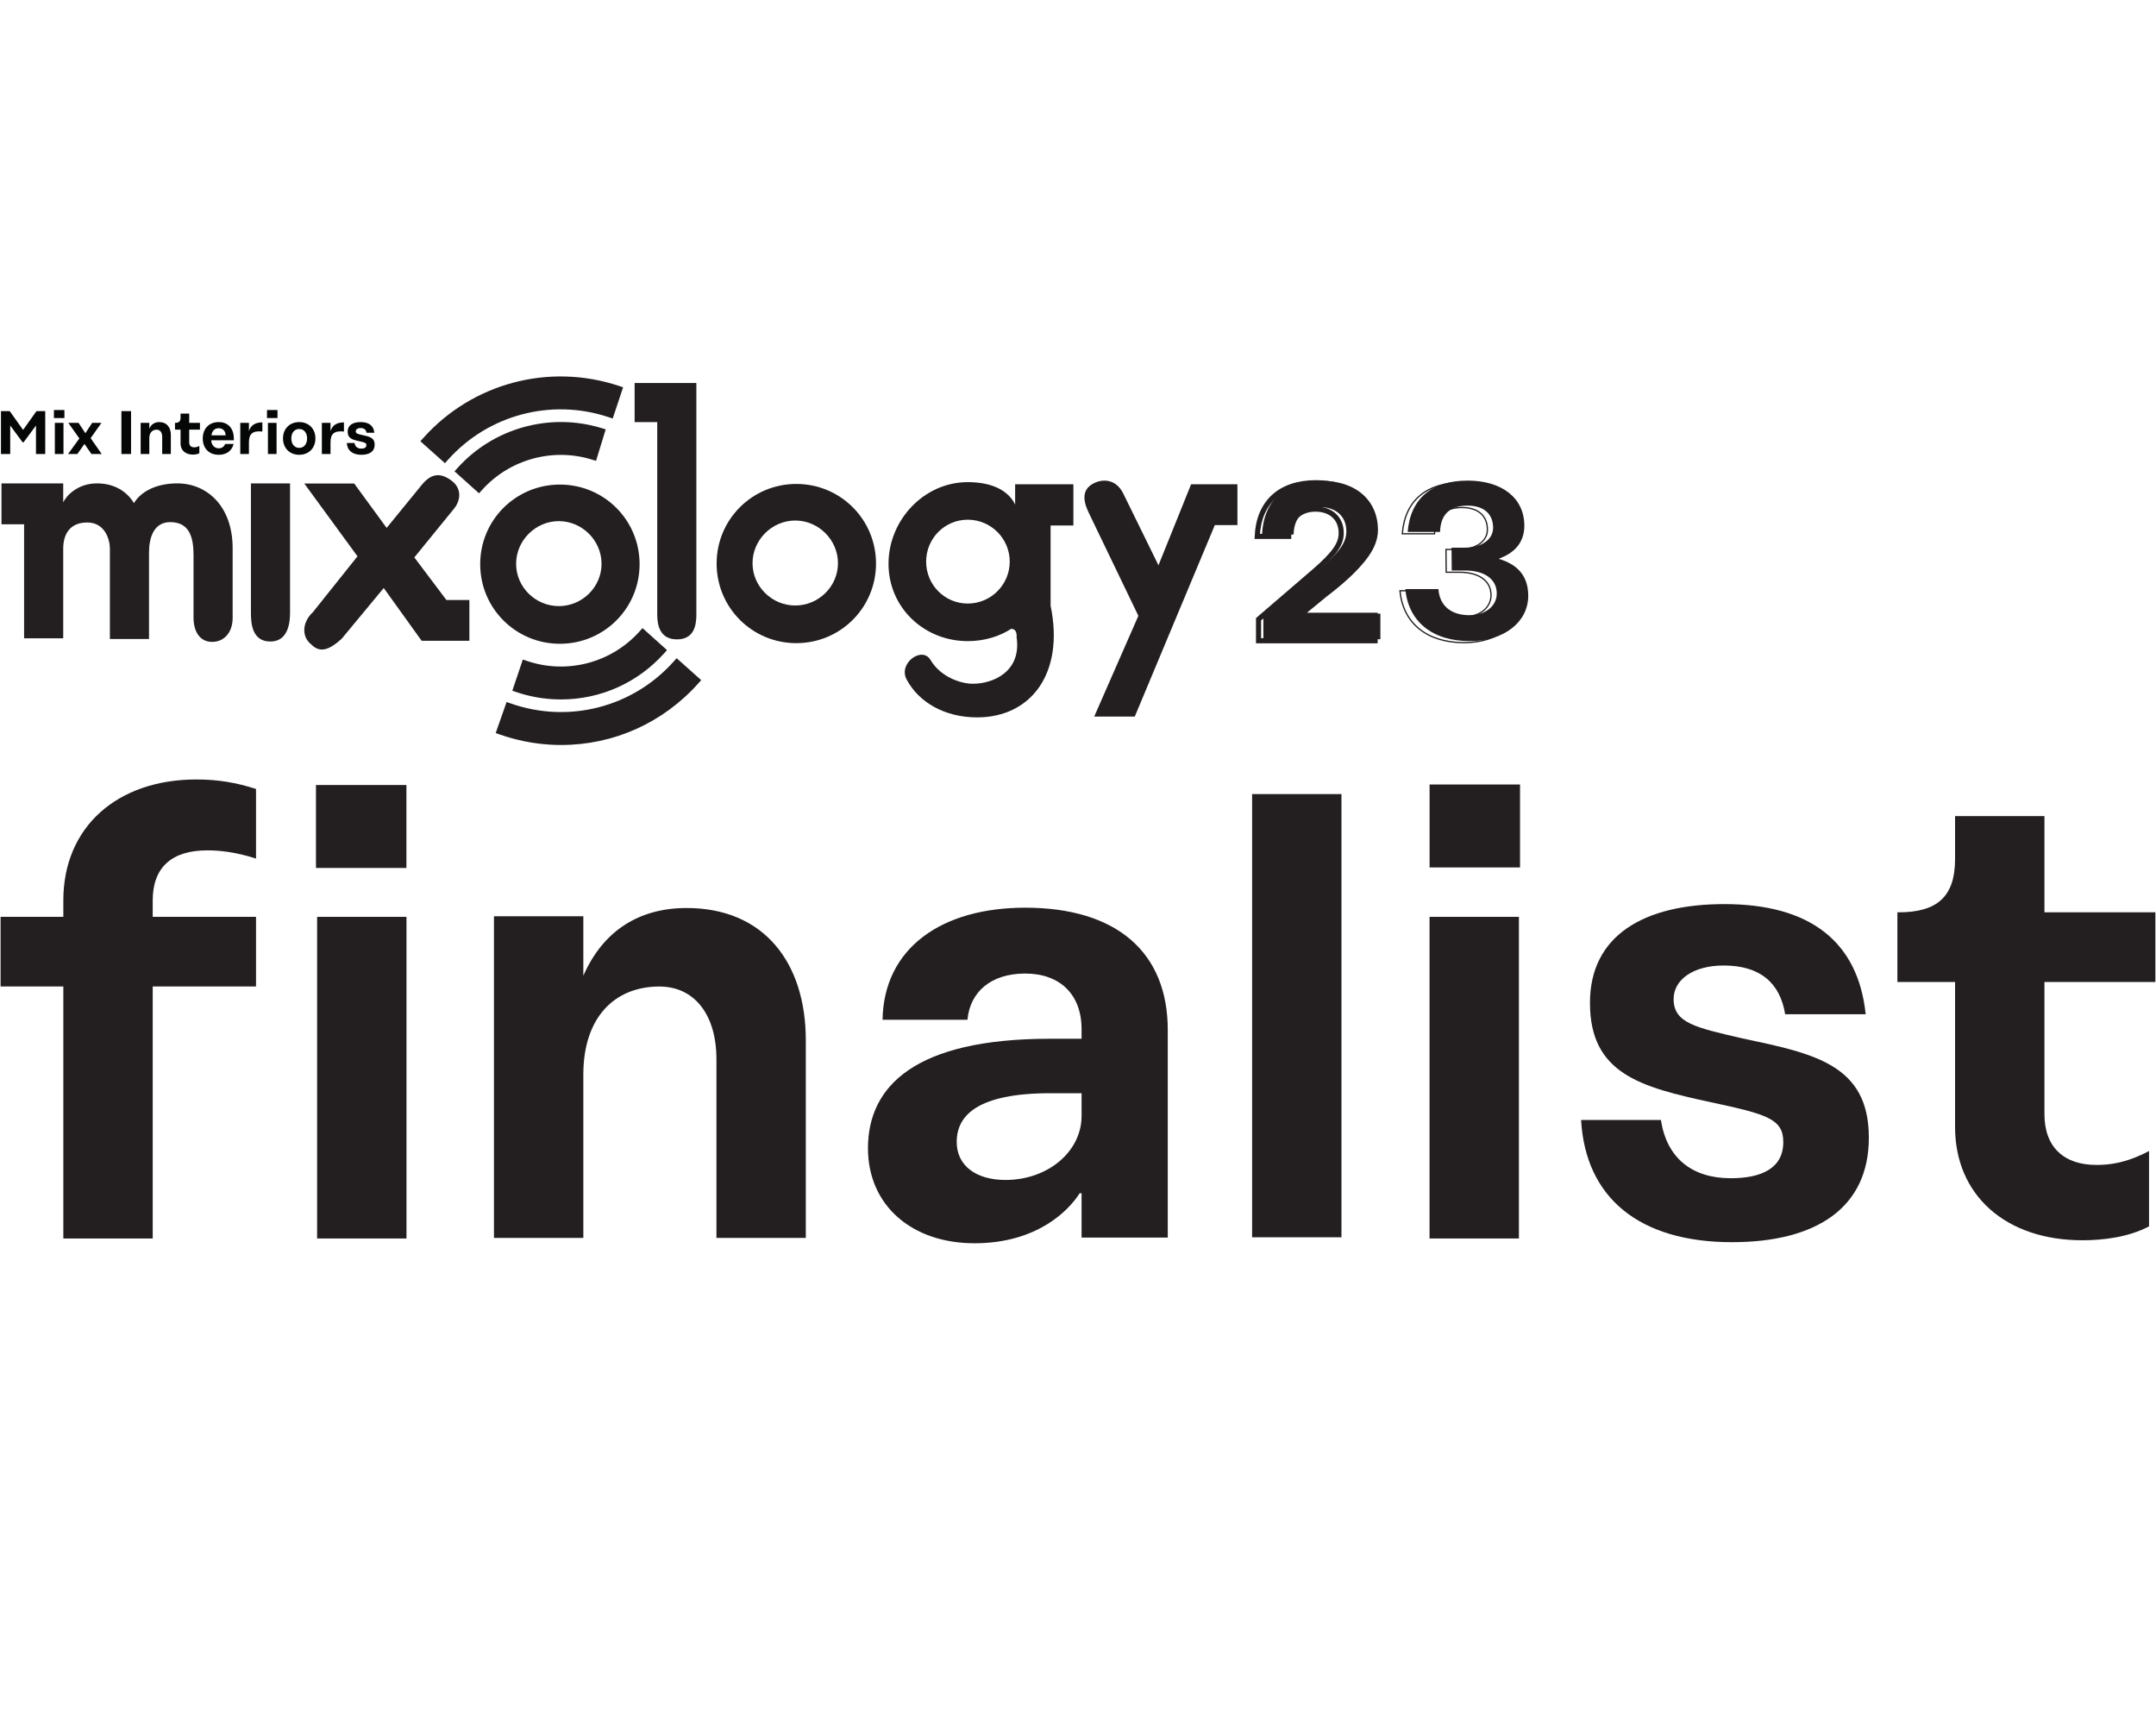 <svg xmlns="http://www.w3.org/2000/svg" xmlns:xlink="http://www.w3.org/1999/xlink" width="500" zoomAndPan="magnify" viewBox="0 0 375 300" height="400" preserveAspectRatio="xMidYMid meet" version="1.0"><defs><clipPath id="18c72b7ef0"><path d="M 73 65.469 L 109 65.469 L 109 81 L 73 81 Z M 73 65.469 " clip-rule="nonzero"/></clipPath><clipPath id="c548ed9798"><path d="M 150 157 L 204 157 L 204 216.219 L 150 216.219 Z M 150 157 " clip-rule="nonzero"/></clipPath><clipPath id="a053fe363d"><path d="M 275 157 L 326 157 L 326 216.219 L 275 216.219 Z M 275 157 " clip-rule="nonzero"/></clipPath></defs><path fill="#231f20" d="M 15.18 90.867 C 11.934 90.867 10.996 93.172 10.996 95.418 L 10.996 111.008 L 4.191 111.008 L 4.191 91.176 L 0.258 91.176 L 0.258 84.066 L 10.996 84.066 L 10.996 87.375 C 11.496 86.25 13.492 84.066 16.863 84.066 C 19.922 84.066 22.109 85.504 23.293 87.5 C 24.543 85.441 27.227 84.066 30.848 84.066 C 35.969 84.066 40.465 87.996 40.465 95.355 L 40.465 107.453 C 40.465 110.012 38.965 111.633 36.906 111.633 C 34.656 111.633 33.66 109.699 33.66 107.391 L 33.66 96.539 C 33.66 93.484 32.973 90.805 29.602 90.805 C 26.727 90.805 25.918 93.547 25.918 96.102 L 25.918 111.133 L 19.113 111.133 L 19.113 95.418 C 19.113 93.797 18.238 90.867 15.18 90.867 " fill-opacity="1" fill-rule="nonzero"/><path fill="#231f20" d="M 50.449 106.578 C 50.449 108.387 50.074 111.57 47.02 111.57 C 43.832 111.57 43.645 108.387 43.645 106.578 L 43.645 84.066 L 50.449 84.066 L 50.449 106.578 " fill-opacity="1" fill-rule="nonzero"/><path fill="#231f20" d="M 73.336 111.438 L 66.742 102.262 L 59.453 111.059 C 56.98 113.336 55.461 113.465 54.066 112.008 C 52.609 110.867 52.355 108.398 54.445 106.438 L 62.18 96.75 L 52.926 84.09 L 61.609 84.09 L 67.25 91.812 L 73.398 84.277 C 75.172 82.125 76.82 82.316 78.531 83.586 C 80.246 84.848 80.246 86.875 78.977 88.457 L 72.066 96.941 L 77.645 104.348 L 81.641 104.348 L 81.641 111.438 L 73.336 111.438 " fill-opacity="1" fill-rule="nonzero"/><path fill="#231f20" d="M 117.75 111.195 C 114.754 111.195 114.316 108.699 114.316 106.891 L 114.316 73.406 L 110.383 73.406 L 110.383 66.609 L 121.121 66.609 L 121.121 106.891 C 121.121 108.699 120.746 111.195 117.75 111.195 " fill-opacity="1" fill-rule="nonzero"/><path fill="#231f20" d="M 152.367 98.008 C 152.367 105.68 146.188 111.852 138.508 111.852 C 130.828 111.852 124.645 105.68 124.645 98.008 C 124.645 90.34 130.828 84.164 138.508 84.164 C 146.188 84.164 152.367 90.34 152.367 98.008 M 130.891 97.945 C 130.891 102 134.262 105.305 138.32 105.305 C 142.379 105.305 145.75 102 145.75 97.945 C 145.75 93.895 142.379 90.527 138.32 90.527 C 134.262 90.527 130.891 93.895 130.891 97.945 " fill-opacity="1" fill-rule="nonzero"/><path fill="#231f20" d="M 168.324 111.5 C 160.711 111.5 154.543 105.656 154.543 98.051 C 154.543 90.445 160.711 83.848 168.324 83.848 C 172.539 83.848 175.371 85.293 176.566 87.742 L 176.566 84.223 L 186.699 84.223 L 186.699 91.391 L 182.734 91.391 L 182.734 105.34 C 185.188 117.156 179.273 124.762 169.961 124.762 C 164.359 124.762 159.828 122.184 157.691 118.164 C 156.18 115.336 160.395 112.316 161.844 114.77 C 163.668 117.848 167.254 118.914 169.203 118.914 C 172.855 118.914 177.699 116.715 176.82 110.809 C 176.82 110.809 177.008 109.363 175.875 109.363 C 173.734 110.746 171.094 111.5 168.324 111.5 M 168.324 90.383 C 164.297 90.383 161.086 93.652 161.086 97.676 C 161.086 101.695 164.297 104.965 168.324 104.965 C 172.352 104.965 175.625 101.695 175.625 97.676 C 175.625 93.652 172.352 90.383 168.324 90.383 " fill-opacity="1" fill-rule="nonzero"/><path fill="#231f20" d="M 189.945 84.215 C 191.691 83.152 194.129 83.277 195.375 85.836 L 201.496 98.309 L 207.176 84.215 L 215.23 84.215 L 215.23 91.324 L 211.297 91.324 L 197.375 124.621 L 190.32 124.621 L 198 107.102 L 189.383 89.203 C 188.258 86.895 188.32 85.211 189.945 84.215 " fill-opacity="1" fill-rule="nonzero"/><path fill="#231f20" d="M 97.383 84.273 C 89.703 84.273 83.523 90.445 83.523 98.117 C 83.523 105.785 89.703 111.961 97.383 111.961 C 105.066 111.961 111.246 105.785 111.246 98.117 C 111.246 90.445 105.066 84.273 97.383 84.273 M 97.195 105.41 C 93.141 105.41 89.77 102.109 89.77 98.055 C 89.77 94 93.141 90.633 97.195 90.633 C 101.254 90.633 104.629 94 104.629 98.055 C 104.629 102.109 101.254 105.41 97.195 105.41 " fill-opacity="1" fill-rule="nonzero"/><path fill="#231f20" d="M 102.91 79.914 L 103.672 80.148 L 105.352 74.672 L 104.586 74.438 C 95.648 71.715 85.836 74.434 79.59 81.375 L 79.055 81.969 L 83.316 85.793 L 83.852 85.199 C 88.617 79.902 96.098 77.824 102.91 79.914 " fill-opacity="1" fill-rule="nonzero"/><g clip-path="url(#18c72b7ef0)"><path fill="#231f20" d="M 105.812 72.535 L 106.57 72.789 L 108.379 67.355 L 107.621 67.102 C 95.496 63.082 82.16 66.629 73.648 76.145 L 73.117 76.738 L 77.391 80.555 L 77.922 79.957 C 84.91 72.145 95.859 69.23 105.812 72.535 " fill-opacity="1" fill-rule="nonzero"/></g><path fill="#231f20" d="M 91.695 114.957 L 90.938 114.703 L 89.109 120.129 L 89.871 120.383 C 91.875 121.059 93.961 121.465 96.062 121.594 C 96.574 121.625 97.078 121.641 97.582 121.641 C 104.414 121.641 110.867 118.781 115.48 113.66 L 116.016 113.062 L 111.754 109.238 L 111.219 109.832 C 106.309 115.285 98.645 117.297 91.695 114.957 " fill-opacity="1" fill-rule="nonzero"/><path fill="#231f20" d="M 117.691 114.469 L 117.16 115.062 C 110.043 123.012 98.938 125.871 88.871 122.352 L 88.113 122.086 L 86.219 127.492 L 86.977 127.754 C 89.777 128.73 92.684 129.32 95.617 129.5 C 96.289 129.543 96.957 129.562 97.625 129.562 C 106.707 129.562 115.293 125.734 121.43 118.879 L 121.961 118.285 L 117.691 114.469 " fill-opacity="1" fill-rule="nonzero"/><path fill="#231f20" d="M 240.094 106.723 L 240.094 111.168 L 219.742 111.168 L 219.742 107.418 L 229.418 99.109 C 233.09 95.938 234.176 94.277 234.176 92.383 C 234.176 89.832 232.395 88.211 229.688 88.211 C 226.941 88.211 225.043 89.91 225.004 92.965 L 219.512 92.965 C 219.781 87.051 223.496 83.609 229.766 83.609 C 235.879 83.609 239.672 87.051 239.672 92.191 C 239.672 95.746 236.652 99.07 231.273 103.168 L 226.941 106.723 L 240.094 106.723 " fill-opacity="1" fill-rule="nonzero"/><path stroke-linecap="butt" transform="matrix(0.089, 0, 0, -0.089, 0.101, 216.219)" fill="none" stroke-linejoin="miter" d="M 2686.232 1227.119 L 2686.232 1177.301 L 2458.437 1177.301 L 2458.437 1219.327 L 2566.738 1312.441 C 2607.837 1347.988 2619.992 1366.593 2619.992 1387.825 C 2619.992 1416.411 2600.055 1434.578 2569.755 1434.578 C 2539.018 1434.578 2517.769 1415.535 2517.332 1381.302 L 2455.858 1381.302 C 2458.874 1447.58 2500.455 1486.148 2570.629 1486.148 C 2639.055 1486.148 2681.51 1447.58 2681.51 1389.97 C 2681.51 1350.133 2647.712 1312.878 2587.506 1266.956 L 2539.018 1227.119 Z M 2686.232 1227.119 " stroke="#231f20" stroke-width="10" stroke-opacity="1" stroke-miterlimit="10"/><path fill="#050606" d="M 7.867 71.5 L 7.867 78.957 L 6.258 78.957 L 6.258 74.004 L 4.102 76.922 L 3.934 76.922 L 1.777 74.004 L 1.777 78.957 L 0.168 78.957 L 0.168 71.5 L 1.691 71.5 L 4.016 74.77 L 6.344 71.5 L 7.867 71.5 " fill-opacity="1" fill-rule="nonzero"/><path fill="#050606" d="M 9.539 73.543 L 11.043 73.543 L 11.043 78.957 L 9.539 78.957 Z M 9.379 71.309 L 11.203 71.309 L 11.203 72.703 L 9.379 72.703 L 9.379 71.309 " fill-opacity="1" fill-rule="nonzero"/><path fill="#050606" d="M 17.688 78.957 L 15.906 78.957 L 14.688 77.207 L 13.453 78.957 L 11.84 78.957 L 13.805 76.25 L 11.883 73.543 L 13.664 73.543 L 14.848 75.344 L 16.031 73.543 L 17.645 73.543 L 15.766 76.199 L 17.688 78.957 " fill-opacity="1" fill-rule="nonzero"/><path fill="#050606" d="M 22.793 71.5 L 22.793 78.957 L 21.117 78.957 L 21.117 71.5 L 22.793 71.5 " fill-opacity="1" fill-rule="nonzero"/><path fill="#050606" d="M 29.715 75.633 L 29.715 78.957 L 28.211 78.957 L 28.211 75.953 C 28.211 75.195 27.836 74.727 27.25 74.727 C 26.492 74.727 25.969 75.25 25.969 76.207 L 25.969 78.957 L 24.465 78.957 L 24.465 73.543 L 25.969 73.543 L 25.969 74.547 C 26.312 73.77 26.93 73.406 27.707 73.406 C 29 73.406 29.715 74.312 29.715 75.633 " fill-opacity="1" fill-rule="nonzero"/><path fill="#050606" d="M 32.91 74.715 L 32.91 76.941 C 32.91 77.496 33.242 77.797 33.785 77.797 C 34.008 77.797 34.285 77.762 34.672 77.562 L 34.672 78.828 C 34.328 79.008 33.902 79.062 33.551 79.062 C 32.262 79.062 31.406 78.309 31.406 77.156 L 31.406 74.715 L 30.438 74.715 L 30.438 73.543 L 30.457 73.543 C 31.109 73.543 31.406 73.277 31.406 72.648 L 31.406 71.926 L 32.91 71.926 L 32.91 73.543 L 34.777 73.543 L 34.777 74.715 L 32.91 74.715 " fill-opacity="1" fill-rule="nonzero"/><path fill="#050606" d="M 39.246 75.707 C 39.223 74.984 38.785 74.473 38.039 74.473 C 37.336 74.473 36.867 74.949 36.781 75.707 Z M 35.266 76.262 C 35.266 74.559 36.355 73.406 38.027 73.406 C 39.777 73.406 40.676 74.598 40.676 76.324 L 40.676 76.57 L 36.738 76.57 L 36.738 76.602 C 36.793 77.441 37.336 77.965 38.027 77.965 C 38.52 77.965 38.957 77.754 39.16 77.207 L 40.641 77.207 C 40.312 78.457 39.34 79.094 38.039 79.094 C 36.324 79.094 35.266 77.934 35.266 76.262 " fill-opacity="1" fill-rule="nonzero"/><path fill="#050606" d="M 45.633 73.461 L 45.633 75.047 C 43.895 74.867 43.297 75.484 43.297 76.922 L 43.297 78.957 L 41.793 78.957 L 41.793 73.543 L 43.297 73.543 L 43.297 74.973 C 43.648 73.895 44.438 73.461 45.633 73.461 " fill-opacity="1" fill-rule="nonzero"/><path fill="#050606" d="M 46.602 73.543 L 48.105 73.543 L 48.105 78.957 L 46.602 78.957 Z M 46.441 71.309 L 48.266 71.309 L 48.266 72.703 L 46.441 72.703 L 46.441 71.309 " fill-opacity="1" fill-rule="nonzero"/><path fill="#050606" d="M 50.672 76.238 C 50.672 77.199 51.184 77.891 52.039 77.891 C 52.902 77.891 53.414 77.199 53.414 76.238 C 53.414 75.301 52.902 74.609 52.039 74.609 C 51.184 74.609 50.672 75.301 50.672 76.238 Z M 54.863 76.238 C 54.863 77.891 53.746 79.094 52.039 79.094 C 50.344 79.094 49.223 77.891 49.223 76.238 C 49.223 74.609 50.344 73.406 52.039 73.406 C 53.746 73.406 54.863 74.609 54.863 76.238 " fill-opacity="1" fill-rule="nonzero"/><path fill="#050606" d="M 59.824 73.461 L 59.824 75.047 C 58.082 74.867 57.488 75.484 57.488 76.922 L 57.488 78.957 L 55.98 78.957 L 55.98 73.543 L 57.488 73.543 L 57.488 74.973 C 57.84 73.895 58.629 73.461 59.824 73.461 " fill-opacity="1" fill-rule="nonzero"/><path fill="#050606" d="M 62.723 74.441 C 62.199 74.441 61.879 74.684 61.879 75.004 C 61.879 75.41 62.254 75.484 63.031 75.664 C 64.238 75.922 65.164 76.102 65.164 77.336 C 65.164 78.508 64.289 79.094 62.859 79.094 C 61.305 79.094 60.398 78.348 60.324 77.039 L 61.664 77.039 C 61.762 77.68 62.188 78.02 62.84 78.02 C 63.363 78.02 63.727 77.848 63.727 77.41 C 63.727 77.02 63.445 76.941 62.508 76.738 C 61.324 76.484 60.473 76.262 60.473 75.066 C 60.473 73.93 61.387 73.406 62.734 73.406 C 64.172 73.406 64.984 74.035 65.109 75.262 L 63.758 75.262 C 63.672 74.738 63.34 74.441 62.723 74.441 " fill-opacity="1" fill-rule="nonzero"/><path fill="#231f20" d="M 26.562 156.59 L 26.562 159.453 L 44.531 159.453 L 44.531 171.562 L 26.562 171.562 L 26.562 215.387 L 11.016 215.387 L 11.016 171.562 L 0.102 171.562 L 0.102 159.453 L 11.016 159.453 L 11.016 156.59 C 11.016 143.816 20.387 135.559 34.168 135.559 C 37.918 135.559 41.113 136.109 44.531 137.211 L 44.531 149.32 C 40.781 148.109 38.027 147.891 36.043 147.891 C 29.977 147.891 26.562 150.754 26.562 156.59 " fill-opacity="1" fill-rule="nonzero"/><path fill="#231f20" d="M 55.156 159.453 L 70.699 159.453 L 70.699 215.387 L 55.156 215.387 L 55.156 159.453 " fill-opacity="1" fill-rule="nonzero"/><path fill="#231f20" d="M 140.156 180.93 L 140.156 215.285 L 124.613 215.285 L 124.613 184.23 C 124.613 176.414 120.754 171.57 114.691 171.57 C 106.863 171.57 101.461 176.965 101.461 186.875 L 101.461 215.285 L 85.914 215.285 L 85.914 159.348 L 101.461 159.348 L 101.461 169.695 C 104.988 161.66 111.383 157.914 119.43 157.914 C 132.77 157.914 140.156 167.273 140.156 180.93 " fill-opacity="1" fill-rule="nonzero"/><g clip-path="url(#c548ed9798)"><path fill="#231f20" d="M 188.121 194.086 L 188.121 190.125 L 182.719 190.125 C 170.039 190.125 166.402 193.977 166.402 198.602 C 166.402 202.676 169.711 205.211 174.891 205.211 C 182.277 205.211 188.121 200.254 188.121 194.086 Z M 203.113 179.113 L 203.113 215.23 L 188.121 215.23 L 188.121 207.52 L 187.789 207.52 C 185.914 210.496 180.402 216.219 169.488 216.219 C 158.574 216.219 150.969 209.613 150.969 199.703 C 150.969 188.91 159.125 180.652 182.609 180.652 L 188.121 180.652 L 188.121 179.004 C 188.121 172.945 184.371 169.312 178.309 169.312 C 172.355 169.312 168.715 172.508 168.273 177.352 L 153.504 177.352 C 153.723 164.797 163.867 157.859 178.309 157.859 C 194.293 157.859 203.113 165.68 203.113 179.113 " fill-opacity="1" fill-rule="nonzero"/></g><path fill="#231f20" d="M 233.324 138.102 L 233.324 215.18 L 217.781 215.18 L 217.781 138.102 L 233.324 138.102 " fill-opacity="1" fill-rule="nonzero"/><path fill="#231f20" d="M 248.652 136.434 L 264.383 136.434 L 264.383 150.859 L 248.652 150.859 L 248.652 136.434 " fill-opacity="1" fill-rule="nonzero"/><path fill="#231f20" d="M 248.645 159.453 L 264.191 159.453 L 264.191 215.387 L 248.645 215.387 L 248.645 159.453 " fill-opacity="1" fill-rule="nonzero"/><g clip-path="url(#a053fe363d)"><path fill="#231f20" d="M 299.809 167.914 C 294.406 167.914 291.098 170.445 291.098 173.75 C 291.098 177.934 294.957 178.703 303.004 180.578 C 315.465 183.219 325.055 185.09 325.055 197.863 C 325.055 209.977 316.016 216.031 301.242 216.031 C 285.145 216.031 275.773 208.324 275.004 194.781 L 288.895 194.781 C 289.883 201.387 294.297 204.91 301.02 204.91 C 306.422 204.91 310.172 203.148 310.172 198.633 C 310.172 194.559 307.305 193.789 297.602 191.695 C 285.363 189.055 276.547 186.742 276.547 174.41 C 276.547 162.629 286.027 157.234 299.918 157.234 C 314.801 157.234 323.18 163.73 324.504 176.391 L 310.5 176.391 C 309.621 170.996 306.199 167.914 299.809 167.914 " fill-opacity="1" fill-rule="nonzero"/></g><path fill="#231f20" d="M 355.598 170.777 L 355.598 193.789 C 355.598 199.516 359.016 202.598 364.637 202.598 C 366.953 202.598 369.82 202.27 373.789 200.176 L 373.789 213.281 C 370.262 215.152 365.848 215.699 362.211 215.699 C 348.871 215.699 340.051 207.883 340.051 195.992 L 340.051 170.777 L 330.02 170.777 L 330.02 158.664 L 330.242 158.664 C 336.965 158.664 340.051 155.91 340.051 149.414 L 340.051 141.926 L 355.598 141.926 L 355.598 158.664 L 374.891 158.664 L 374.891 170.777 L 355.598 170.777 " fill-opacity="1" fill-rule="nonzero"/><path fill="#231f20" d="M 54.957 136.523 L 70.688 136.523 L 70.688 150.949 L 54.957 150.949 L 54.957 136.523 " fill-opacity="1" fill-rule="nonzero"/><path fill="#231f20" d="M 265.812 103.602 C 265.812 108.184 261.617 111.496 255.625 111.496 C 249.191 111.496 244.961 108.145 244.438 102.449 L 250.191 102.449 C 250.391 105.375 252.43 106.992 255.586 106.992 C 258.383 106.992 260.336 105.375 260.336 103.219 C 260.336 100.715 258.219 99.215 254.785 99.215 L 252.508 99.215 L 252.469 95.246 L 254.746 95.246 C 257.703 95.246 259.699 93.824 259.699 91.785 C 259.699 89.355 258.062 87.934 255.266 87.934 C 252.188 87.934 250.551 89.473 250.473 92.512 L 244.84 92.512 C 245.32 86.586 249.191 83.582 255.266 83.582 C 261.215 83.582 265.133 86.586 265.133 91.438 C 265.133 94.363 263.375 96.246 260.617 97.172 C 263.855 98.098 265.812 100.098 265.812 103.602 " fill-opacity="1" fill-rule="nonzero"/><path stroke-linecap="butt" transform="matrix(0.089, 0, 0, -0.089, 0.101, 216.219)" fill="none" stroke-linejoin="miter" d="M 2974.101 1262.097 C 2974.101 1210.747 2927.143 1173.624 2860.073 1173.624 C 2788.062 1173.624 2740.71 1211.185 2734.851 1275.011 L 2799.255 1275.011 C 2801.484 1242.222 2824.308 1224.099 2859.636 1224.099 C 2890.941 1224.099 2912.802 1242.222 2912.802 1266.387 C 2912.802 1294.448 2889.105 1311.259 2850.672 1311.259 L 2825.182 1311.259 L 2824.745 1355.736 L 2850.235 1355.736 C 2883.333 1355.736 2905.675 1371.671 2905.675 1394.522 C 2905.675 1421.752 2887.356 1437.687 2856.05 1437.687 C 2821.597 1437.687 2803.277 1420.438 2802.403 1386.38 L 2739.355 1386.38 C 2744.733 1452.79 2788.062 1486.454 2856.05 1486.454 C 2922.64 1486.454 2966.493 1452.79 2966.493 1398.419 C 2966.493 1365.63 2946.818 1344.529 2915.95 1334.154 C 2952.196 1323.779 2974.101 1301.365 2974.101 1262.097 Z M 2974.101 1262.097 " stroke="#231f20" stroke-width="2.5" stroke-opacity="1" stroke-miterlimit="10"/></svg>